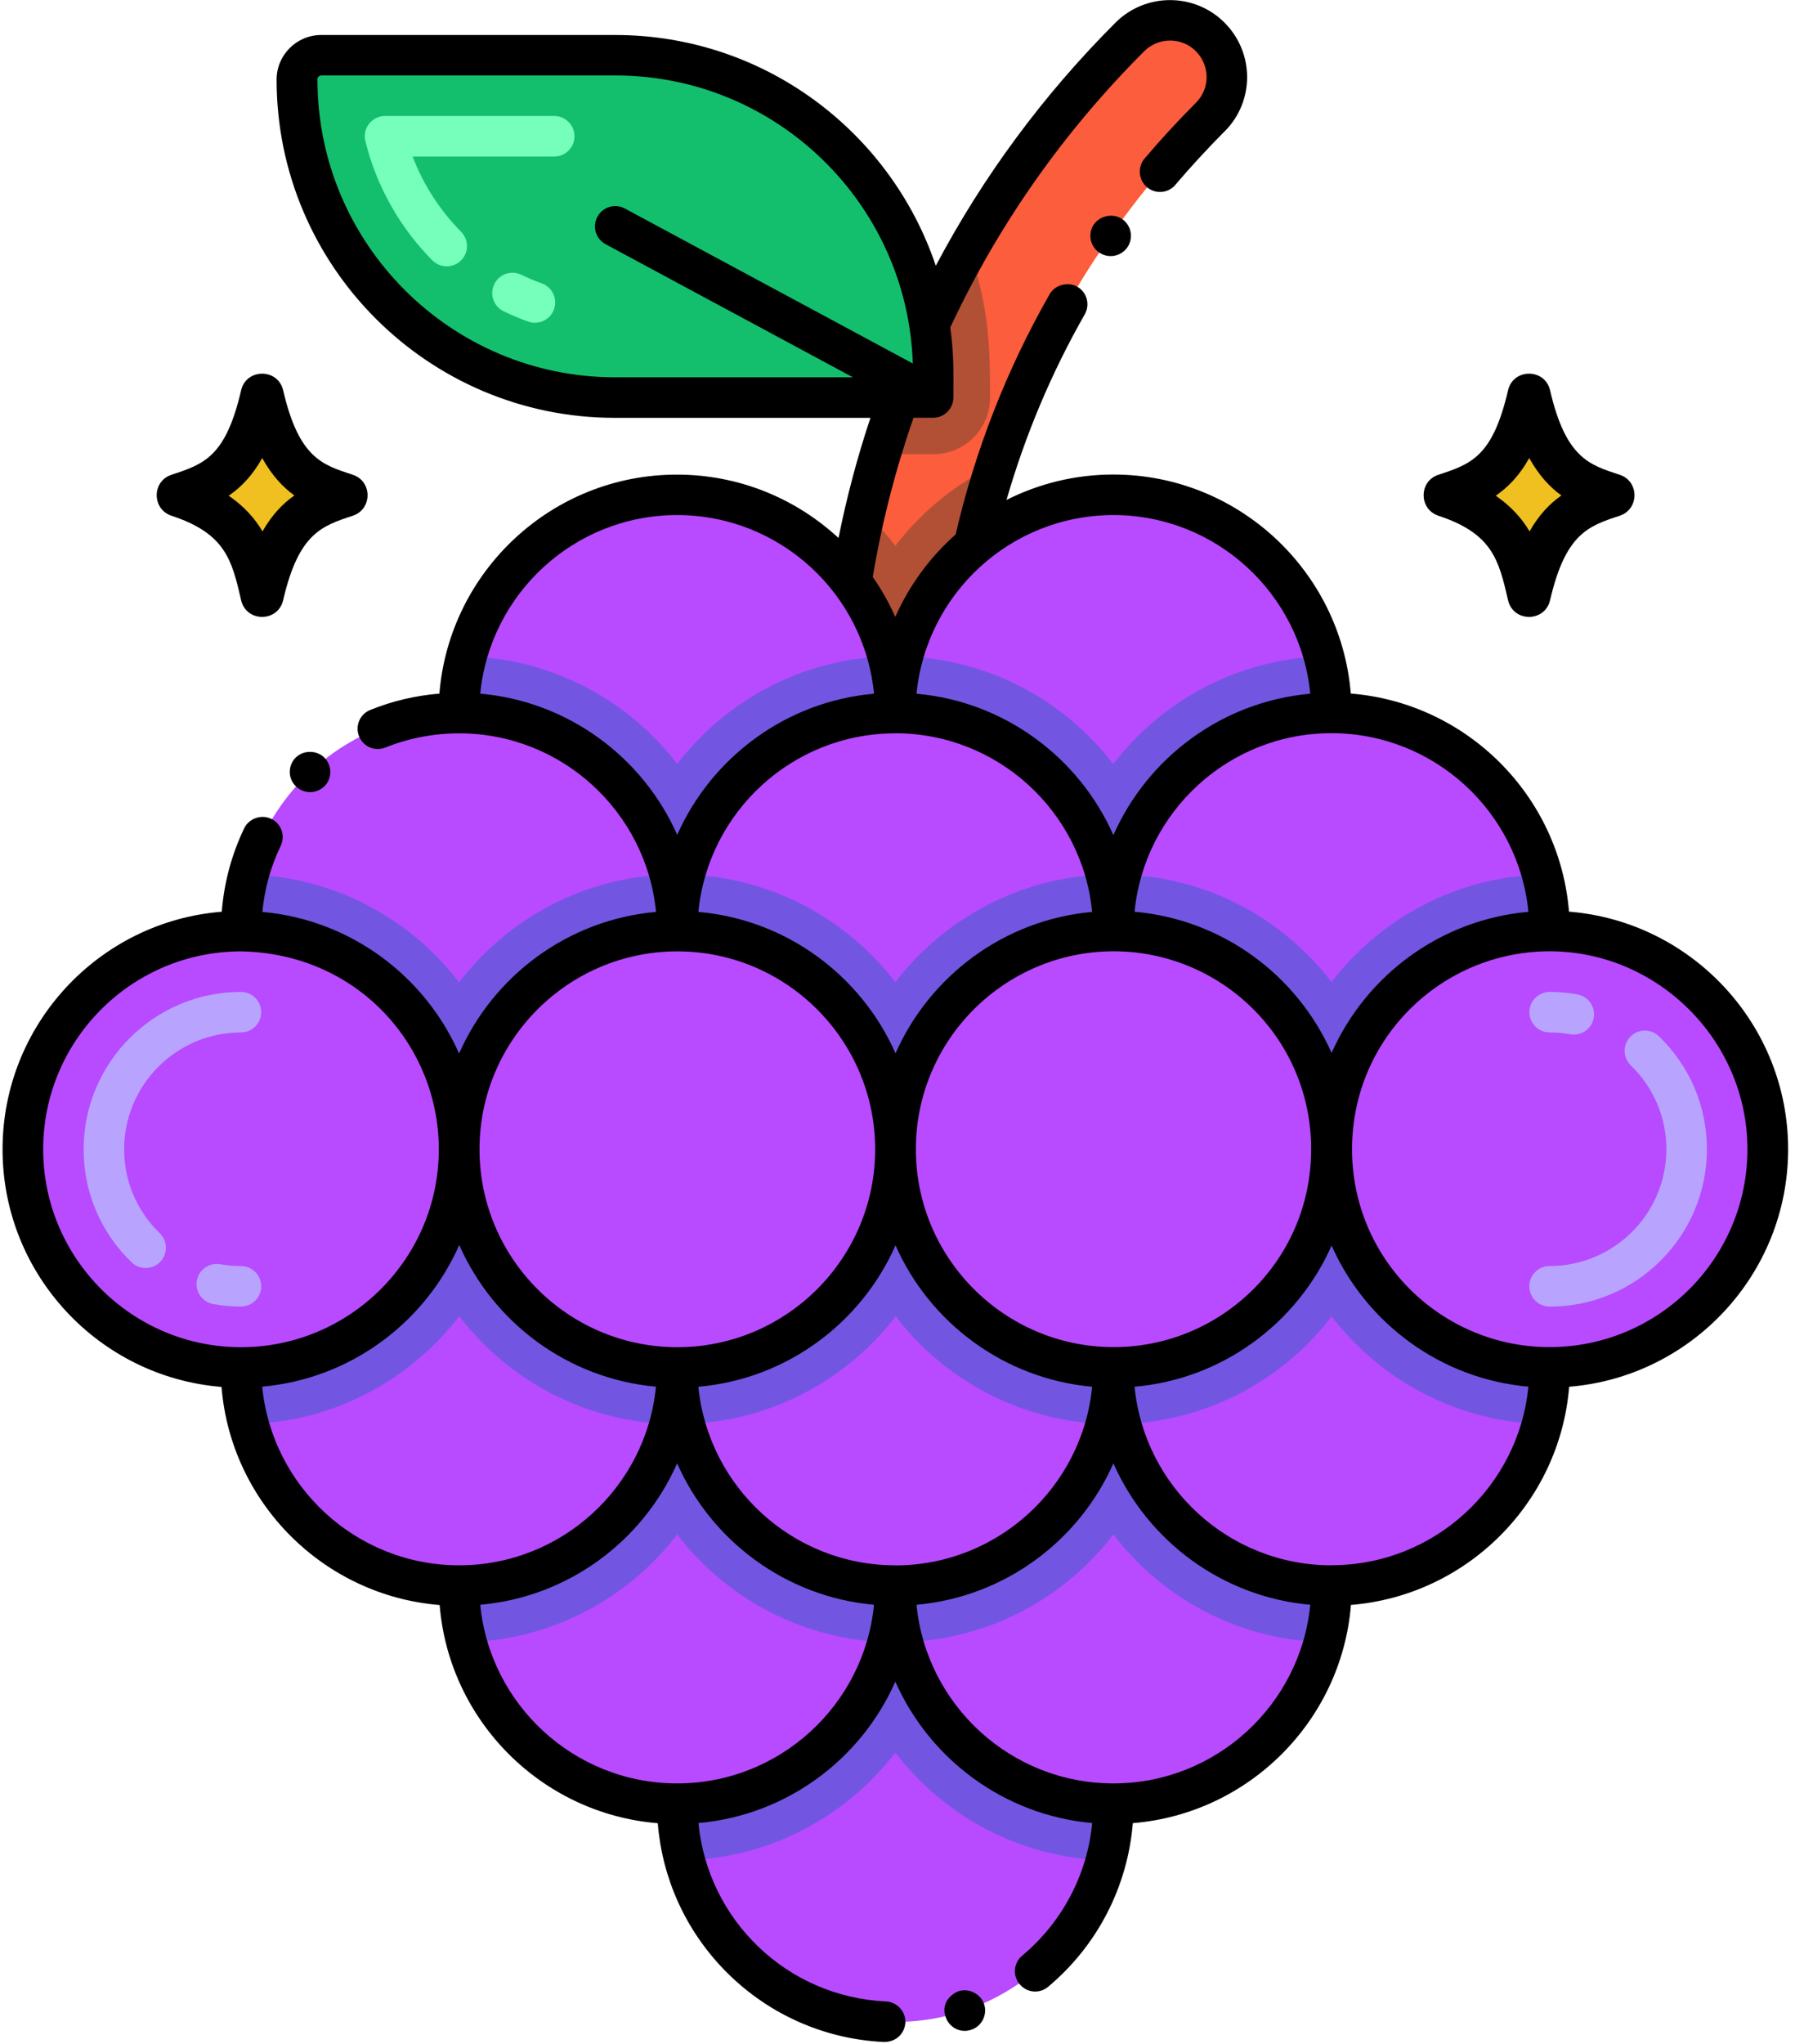 <svg xmlns="http://www.w3.org/2000/svg" fill="none" viewBox="0 0 217 247" height="247" width="217">
<path fill="#FC5D3D" d="M101.41 89.46C101.41 57.35 113.91 27.16 136.62 4.46C139.3 1.78 143.64 1.78 146.32 4.46C149 7.14 149 11.48 146.32 14.16C126.21 34.27 115.13 61.02 115.13 89.46H101.41Z"></path>
<path fill="#B25035" d="M120.43 56.11C116.93 66.72 115.13 77.95 115.13 89.45H101.41C101.41 80.06 102.48 70.85 104.57 61.93C105.9 63.17 107.13 64.53 108.24 65.97C111.45 61.78 115.63 58.38 120.44 56.11H120.43Z"></path>
<path fill="#B25035" d="M119.69 48.04C119.69 51.83 116.62 54.9 112.83 54.9H106.43C109.02 46.22 112.6 37.87 117.09 29.99C119.65 37.16 119.69 42.41 119.69 48.03V48.04Z"></path>
<path fill="#13BF6D" d="M35.918 9.61C35.918 30.84 53.128 48.04 74.348 48.04H112.828V45.1C112.828 23.87 95.618 6.67 74.398 6.67H38.858C37.238 6.67 35.918 7.99 35.918 9.61Z"></path>
<path fill="#B84AFF" d="M81.87 112.53C96.434 112.53 108.24 100.724 108.24 86.16C108.24 71.596 96.434 59.79 81.87 59.79C67.306 59.79 55.5 71.596 55.5 86.16C55.5 100.724 67.306 112.53 81.87 112.53Z"></path>
<path fill="#7256E1" d="M108.228 86.17C108.228 100.73 96.428 112.54 81.858 112.54C67.288 112.54 55.488 100.73 55.488 86.17C55.488 83.8 55.798 81.5 56.388 79.33C66.758 79.59 75.958 84.63 81.868 92.33C87.778 84.65 96.948 79.61 107.308 79.33C107.898 81.51 108.208 83.8 108.208 86.17H108.228Z"></path>
<path fill="#B84AFF" d="M134.6 112.53C149.164 112.53 160.97 100.724 160.97 86.16C160.97 71.596 149.164 59.79 134.6 59.79C120.037 59.79 108.23 71.596 108.23 86.16C108.23 100.724 120.037 112.53 134.6 112.53Z"></path>
<path fill="#7256E1" d="M160.959 86.17C160.959 100.73 149.159 112.54 134.589 112.54C120.019 112.54 108.219 100.73 108.219 86.17C108.219 83.8 108.529 81.5 109.119 79.33C119.489 79.6 128.669 84.65 134.579 92.35C140.489 84.66 149.669 79.61 160.039 79.33C160.629 81.51 160.939 83.8 160.939 86.17H160.959Z"></path>
<path fill="#B84AFF" d="M108.229 138.9C122.793 138.9 134.599 127.094 134.599 112.53C134.599 97.966 122.793 86.16 108.229 86.16C93.666 86.16 81.859 97.966 81.859 112.53C81.859 127.094 93.666 138.9 108.229 138.9Z"></path>
<path fill="#B84AFF" d="M160.968 138.9C175.531 138.9 187.338 127.094 187.338 112.53C187.338 97.966 175.531 86.16 160.968 86.16C146.404 86.16 134.598 97.966 134.598 112.53C134.598 127.094 146.404 138.9 160.968 138.9Z"></path>
<path fill="#7256E1" d="M187.34 112.53C187.34 127.09 175.53 138.9 160.96 138.9C146.39 138.9 134.59 127.1 134.59 112.53C134.59 110.16 134.9 107.86 135.49 105.69C145.86 105.94 155.06 110.99 160.97 118.69C166.88 111.01 176.06 105.97 186.42 105.69C187.01 107.87 187.32 110.16 187.32 112.53H187.34Z"></path>
<path fill="#B84AFF" d="M55.53 138.9C70.094 138.9 81.9 127.094 81.9 112.53C81.9 97.966 70.094 86.16 55.53 86.16C40.967 86.16 29.16 97.966 29.16 112.53C29.16 127.094 40.967 138.9 55.53 138.9Z"></path>
<path fill="#7256E1" d="M134.598 112.53C134.598 127.09 122.798 138.9 108.228 138.9C93.658 138.9 82.238 127.46 81.878 113.21C81.518 127.46 69.858 138.9 55.518 138.9C41.178 138.9 29.148 127.1 29.148 112.53C29.148 110.16 29.458 107.86 30.048 105.69C40.418 105.97 49.598 111.03 55.498 118.73C61.408 111.03 70.588 105.97 80.968 105.69C81.498 107.66 81.808 109.72 81.858 111.86C81.898 109.72 82.208 107.67 82.738 105.69C93.118 105.95 102.318 111 108.238 118.71C114.138 111.03 123.308 105.98 133.658 105.69C134.248 107.87 134.558 110.16 134.558 112.53H134.598Z"></path>
<path fill="#B84AFF" d="M108.229 244.37C122.793 244.37 134.599 232.564 134.599 218C134.599 203.436 122.793 191.63 108.229 191.63C93.666 191.63 81.859 203.436 81.859 218C81.859 232.564 93.666 244.37 108.229 244.37Z"></path>
<path fill="#7256E1" d="M134.599 217.99C134.599 220.36 134.289 222.66 133.699 224.83C123.329 224.56 114.149 219.51 108.239 211.81C102.329 219.5 93.149 224.55 82.779 224.83C82.189 222.65 81.879 220.36 81.879 217.99C81.879 203.43 93.689 191.62 108.249 191.62C122.809 191.62 134.619 203.43 134.619 217.99H134.599Z"></path>
<path fill="#B84AFF" d="M81.87 218C96.434 218 108.24 206.194 108.24 191.63C108.24 177.066 96.434 165.26 81.87 165.26C67.306 165.26 55.5 177.066 55.5 191.63C55.5 206.194 67.306 218 81.87 218Z"></path>
<path fill="#B84AFF" d="M134.6 218C149.164 218 160.97 206.194 160.97 191.63C160.97 177.066 149.164 165.26 134.6 165.26C120.037 165.26 108.23 177.066 108.23 191.63C108.23 206.194 120.037 218 134.6 218Z"></path>
<path fill="#7256E1" d="M108.228 191.63C108.228 194 107.918 196.3 107.328 198.47C96.958 198.2 87.778 193.15 81.868 185.45C75.958 193.14 66.778 198.19 56.408 198.47C55.818 196.29 55.508 194 55.508 191.63C55.508 177.07 67.308 165.26 81.878 165.26C96.448 165.26 108.248 177.07 108.248 191.63H108.228Z"></path>
<path fill="#7256E1" d="M160.958 191.63C160.958 194 160.648 196.3 160.058 198.47C149.688 198.2 140.508 193.15 134.598 185.45C128.688 193.14 119.508 198.19 109.138 198.47C108.548 196.29 108.238 194 108.238 191.63C108.238 177.07 120.048 165.26 134.608 165.26C149.168 165.26 160.978 177.07 160.978 191.63H160.958Z"></path>
<path fill="#B84AFF" d="M160.968 191.63C175.531 191.63 187.338 179.824 187.338 165.26C187.338 150.696 175.531 138.89 160.968 138.89C146.404 138.89 134.598 150.696 134.598 165.26C134.598 179.824 146.404 191.63 160.968 191.63Z"></path>
<path fill="#7256E1" d="M187.339 165.26C187.339 167.63 187.029 169.93 186.439 172.1C176.079 171.83 166.899 166.79 160.989 159.1C155.079 166.79 145.879 171.84 135.509 172.1C134.919 169.92 134.609 167.63 134.609 165.26C134.609 150.7 146.419 138.89 160.979 138.89C175.539 138.89 187.359 150.69 187.359 165.26H187.339Z"></path>
<path fill="#B84AFF" d="M108.229 191.63C122.793 191.63 134.599 179.824 134.599 165.26C134.599 150.696 122.793 138.89 108.229 138.89C93.666 138.89 81.859 150.696 81.859 165.26C81.859 179.824 93.666 191.63 108.229 191.63Z"></path>
<path fill="#7256E1" d="M134.599 165.26C134.599 167.63 134.289 169.93 133.699 172.1C123.349 171.82 114.179 166.77 108.279 159.08C102.359 166.78 93.159 171.83 82.779 172.1C82.189 169.92 81.879 167.63 81.879 165.26C81.879 150.7 93.689 138.89 108.249 138.89C122.809 138.89 134.619 150.69 134.619 165.26H134.599Z"></path>
<path fill="#B84AFF" d="M55.499 191.63C70.063 191.63 81.869 179.824 81.869 165.26C81.869 150.696 70.063 138.89 55.499 138.89C40.935 138.89 29.129 150.696 29.129 165.26C29.129 179.824 40.935 191.63 55.499 191.63Z"></path>
<path fill="#7256E1" d="M81.857 165.26C81.857 167.63 81.547 169.93 80.957 172.1C70.597 171.82 61.417 166.76 55.517 159.06C49.607 166.76 40.417 171.82 30.037 172.1C29.447 169.92 29.137 167.63 29.137 165.26C29.137 150.7 40.937 138.89 55.507 138.89C70.077 138.89 81.877 150.69 81.877 165.26H81.857Z"></path>
<path fill="#B84AFF" d="M81.897 165.27C96.461 165.27 108.267 153.464 108.267 138.9C108.267 124.336 96.461 112.53 81.897 112.53C67.334 112.53 55.527 124.336 55.527 138.9C55.527 153.464 67.334 165.27 81.897 165.27Z"></path>
<path fill="#B84AFF" d="M134.628 165.27C149.192 165.27 160.998 153.464 160.998 138.9C160.998 124.336 149.192 112.53 134.628 112.53C120.064 112.53 108.258 124.336 108.258 138.9C108.258 153.464 120.064 165.27 134.628 165.27Z"></path>
<path fill="#B84AFF" d="M187.327 165.27C201.891 165.27 213.697 153.464 213.697 138.9C213.697 124.336 201.891 112.53 187.327 112.53C172.763 112.53 160.957 124.336 160.957 138.9C160.957 153.464 172.763 165.27 187.327 165.27Z"></path>
<path fill="#B84AFF" d="M29.128 165.27C43.692 165.27 55.498 153.464 55.498 138.9C55.498 124.336 43.692 112.53 29.128 112.53C14.564 112.53 2.758 124.336 2.758 138.9C2.758 153.464 14.564 165.27 29.128 165.27Z"></path>
<path fill="black" d="M195.811 57.38C192.161 56.18 189.3 55.4 187.39 47.17C186.77 44.49 182.931 44.49 182.311 47.17C180.441 55.22 177.83 56.08 173.89 57.38C171.51 58.16 171.51 61.54 173.89 62.33C180.44 64.49 181.191 67.7 182.311 72.54C182.931 75.23 186.76 75.23 187.39 72.54C189.26 64.49 192.011 63.58 195.811 62.33C198.191 61.54 198.191 58.17 195.811 57.38Z"></path>
<path fill="#F0C020" d="M188.76 59.88C187.32 60.89 186.03 62.25 184.91 64.22C183.99 62.67 182.7 61.2 180.82 59.91C182.34 58.87 183.7 57.46 184.87 55.36C186.05 57.48 187.38 58.89 188.76 59.88Z"></path>
<path fill="black" d="M42.65 57.38C39 56.18 36.14 55.4 34.23 47.17C33.61 44.49 29.77 44.49 29.15 47.17C27.28 55.22 24.67 56.08 20.73 57.38C18.35 58.16 18.35 61.54 20.73 62.33C27.28 64.49 28.03 67.7 29.15 72.54C29.77 75.23 33.6 75.23 34.23 72.54C36.1 64.49 38.85 63.58 42.65 62.33C45.03 61.54 45.03 58.17 42.65 57.38Z"></path>
<path fill="#F0C020" d="M35.588 59.88C34.148 60.89 32.858 62.25 31.738 64.22C30.818 62.67 29.528 61.2 27.648 59.91C29.168 58.87 30.528 57.46 31.698 55.36C32.878 57.48 34.208 58.89 35.588 59.88Z"></path>
<path fill="#76FFBB" d="M63.83 38.86C62.83 38.5 61.84 38.08 60.89 37.62C59.67 37.03 59.16 35.57 59.75 34.35C60.34 33.13 61.8 32.62 63.02 33.21C63.82 33.6 64.66 33.95 65.5 34.25C66.77 34.71 67.43 36.11 66.97 37.39C66.52 38.65 65.12 39.33 63.83 38.86ZM52.27 31.47C48.31 27.47 45.51 22.49 44.17 17.06C43.79 15.51 44.96 14.02 46.55 14.02H67C68.35 14.02 69.45 15.12 69.45 16.47C69.45 17.82 68.35 18.92 67 18.92H49.88C51.17 22.31 53.17 25.41 55.75 28.02C56.7 28.98 56.69 30.53 55.73 31.48C54.77 32.43 53.21 32.42 52.27 31.46V31.47Z"></path>
<path fill="#B8A4FF" d="M187.329 157.91C185.979 157.91 184.879 156.81 184.879 155.46C184.879 154.11 185.979 153.01 187.329 153.01C195.109 153.01 201.449 146.68 201.449 138.9C201.449 135.05 199.919 131.45 197.149 128.76C196.179 127.82 196.149 126.27 197.089 125.3C198.029 124.33 199.579 124.3 200.549 125.24C204.289 128.86 206.349 133.71 206.349 138.9C206.349 149.39 197.819 157.92 187.329 157.92V157.91ZM189.829 125C189.009 124.85 188.179 124.78 187.339 124.78C185.989 124.78 184.889 123.68 184.889 122.33C184.889 120.98 185.989 119.88 187.339 119.88C188.469 119.88 189.589 119.98 190.689 120.18C192.019 120.42 192.909 121.69 192.669 123.02C192.429 124.37 191.139 125.24 189.829 125Z"></path>
<path fill="#B8A4FF" d="M29.129 157.91C27.999 157.91 26.879 157.81 25.779 157.61C24.449 157.37 23.559 156.1 23.799 154.77C24.039 153.44 25.309 152.55 26.639 152.79C27.459 152.94 28.289 153.01 29.129 153.01C30.479 153.01 31.579 154.11 31.579 155.46C31.579 156.81 30.479 157.91 29.129 157.91ZM15.909 152.56C12.169 148.94 10.109 144.09 10.109 138.9C10.109 128.41 18.639 119.88 29.129 119.88C30.479 119.88 31.579 120.98 31.579 122.33C31.579 123.68 30.479 124.78 29.129 124.78C21.349 124.78 15.009 131.11 15.009 138.9C15.009 142.75 16.539 146.35 19.309 149.04C20.279 149.98 20.309 151.53 19.369 152.5C18.439 153.47 16.889 153.5 15.909 152.56Z"></path>
<path fill="black" d="M132.259 27.09C131.479 28.2 131.759 29.74 132.869 30.51C133.999 31.29 135.499 31 136.279 29.91C136.279 29.91 136.282 29.903 136.289 29.89C137.049 28.79 136.779 27.26 135.679 26.49C134.609 25.74 133.019 26.03 132.269 27.09H132.259Z"></path>
<path fill="black" d="M39.158 95.1V95.09C40.148 94.16 40.198 92.61 39.268 91.62C38.378 90.67 36.758 90.61 35.808 91.51C35.808 91.51 35.805 91.51 35.798 91.51C34.808 92.44 34.778 94 35.698 94.96C36.618 95.94 38.148 96 39.148 95.09L39.158 95.1Z"></path>
<path fill="black" d="M117.421 245.31C118.701 244.89 119.39 243.49 118.97 242.21C118.55 240.97 117.13 240.24 115.87 240.66C115.71 240.66 113.59 241.66 114.32 243.77C114.73 244.99 116.061 245.78 117.421 245.31Z"></path>
<path fill="black" d="M189.679 110.18C188.539 96.16 177.329 84.95 163.299 83.82C162.099 69.03 149.689 57.35 134.589 57.35C129.949 57.35 125.569 58.46 121.679 60.42C123.939 52.59 127.099 45.07 131.139 37.99C131.809 36.81 131.399 35.31 130.229 34.65C129.089 34 127.529 34.43 126.889 35.56C121.709 44.64 117.889 54.4 115.529 64.59C112.429 67.33 109.929 70.73 108.229 74.56C107.479 72.86 106.569 71.24 105.509 69.73C106.609 63.16 108.269 56.7 110.439 50.49H112.819C114.179 50.49 115.259 49.35 115.259 48.04C115.259 44.81 115.329 42.88 114.879 39.58C120.649 27.22 128.529 15.98 138.329 6.19C140.059 4.47 142.859 4.47 144.569 6.19C146.299 7.92 146.299 10.71 144.569 12.43C142.419 14.58 140.329 16.85 138.369 19.16C137.499 20.19 137.629 21.74 138.649 22.62C139.689 23.5 141.249 23.36 142.099 22.33C143.969 20.13 145.959 17.98 147.989 15.93C147.999 15.92 148.019 15.91 148.029 15.9C151.679 12.27 151.679 6.38 148.029 2.73C144.409 -0.89 138.499 -0.9 134.859 2.73C126.099 11.49 118.819 21.36 113.129 32.12C107.689 15.93 92.379 4.23 74.369 4.23H38.829C35.859 4.23 33.439 6.65 33.439 9.62C33.439 32.16 51.779 50.5 74.319 50.5H105.229C103.649 55.23 102.359 60.08 101.369 65.02C96.229 60.27 89.369 57.36 81.829 57.36C66.729 57.36 54.319 69.04 53.119 83.83C50.239 84.06 47.439 84.72 44.769 85.8C43.509 86.29 42.899 87.74 43.409 88.99C43.889 90.2 45.269 90.87 46.599 90.34C49.429 89.21 52.429 88.63 55.509 88.63C55.509 88.63 55.519 88.63 55.529 88.63C67.919 88.64 78.129 98.12 79.309 110.21C68.639 111.16 59.629 117.94 55.499 127.33C51.369 117.94 42.369 111.17 31.719 110.21C31.979 107.43 32.719 104.75 33.939 102.22C34.519 101 34.009 99.53 32.779 98.96C31.589 98.38 30.069 98.93 29.519 100.11C27.989 103.3 27.089 106.69 26.809 110.19C11.999 111.37 0.309 123.8 0.309 138.91C0.309 154.02 11.989 166.43 26.779 167.62C27.919 181.64 39.129 192.85 53.149 193.98C54.289 208 65.499 219.21 79.519 220.35C80.049 226.94 82.809 233.11 87.419 237.93C92.559 243.29 99.469 246.45 106.879 246.79C108.419 246.79 109.379 245.68 109.449 244.46C109.509 243.11 108.459 241.96 107.119 241.89C95.119 241.34 85.558 232.05 84.439 220.33C95.099 219.39 104.099 212.62 108.239 203.24C112.389 212.62 121.389 219.38 132.039 220.33C131.439 226.55 128.429 232.3 123.569 236.36C122.539 237.22 122.389 238.77 123.269 239.81C124.159 240.87 125.699 240.98 126.719 240.11C132.679 235.12 136.319 228.01 136.949 220.34C150.969 219.2 162.179 207.99 163.319 193.97C177.339 192.83 188.559 181.62 189.699 167.6C204.489 166.4 216.169 153.98 216.169 138.89C216.169 123.8 204.499 111.38 189.699 110.18H189.679ZM38.369 9.61C38.369 9.34 38.589 9.12 38.859 9.12H74.399C93.849 9.12 109.729 24.63 110.349 43.93L75.539 25.2C74.349 24.56 72.859 25 72.219 26.2C71.579 27.4 72.019 28.88 73.219 29.52L103.109 45.6H74.359C54.519 45.6 38.379 29.46 38.379 9.62L38.369 9.61ZM184.769 110.2C174.129 111.14 165.129 117.89 160.979 127.25C156.819 117.88 147.819 111.13 137.159 110.19C138.339 98.09 148.559 88.61 160.959 88.61C173.359 88.61 183.589 98.1 184.769 110.19V110.2ZM134.629 162.81C134.629 162.81 134.609 162.81 134.599 162.81C121.429 162.79 110.719 152.07 110.719 138.89C110.719 125.71 121.429 115 134.599 114.97C134.599 114.97 134.619 114.97 134.629 114.97C147.619 114.97 158.509 125.46 158.509 138.89C158.509 152.32 147.629 162.81 134.629 162.81ZM108.229 189.18C95.829 189.18 85.609 179.69 84.429 167.6C95.099 166.67 104.119 159.9 108.259 150.51C112.399 159.88 121.389 166.64 132.029 167.6C130.859 179.7 120.629 189.19 108.229 189.19V189.18ZM108.229 88.62C120.629 88.62 130.859 98.11 132.029 110.21C121.389 111.17 112.409 117.93 108.259 127.3C104.109 117.91 95.089 111.14 84.429 110.21C85.609 98.11 95.829 88.63 108.229 88.63V88.62ZM134.599 62.25C146.999 62.25 157.229 71.74 158.399 83.84C147.749 84.79 138.739 91.55 134.599 100.93C130.449 91.55 121.449 84.79 110.799 83.84C111.979 71.74 122.199 62.25 134.599 62.25ZM58.059 83.83C59.239 71.73 69.459 62.25 81.859 62.25C94.259 62.25 104.489 71.74 105.659 83.84C95.019 84.78 86.029 91.53 81.869 100.89C77.709 91.52 68.709 84.77 58.049 83.83H58.059ZM81.859 114.98C81.859 114.98 81.859 114.98 81.869 114.98C81.879 114.98 81.869 114.98 81.879 114.98C81.879 114.98 81.879 114.98 81.889 114.98C95.069 114.98 105.799 125.71 105.799 138.9C105.799 152.09 95.069 162.82 81.879 162.82C81.879 162.82 81.859 162.82 81.849 162.82C68.679 162.8 57.969 152.08 57.969 138.9C57.969 125.72 68.679 115 81.849 114.98H81.859ZM5.219 138.9C5.219 125.71 15.939 114.99 29.129 114.98C43.279 115.22 53.049 126.41 53.049 138.9C53.049 152.08 42.329 162.81 29.149 162.82C15.969 162.83 5.219 152.09 5.219 138.9ZM31.699 167.59C42.369 166.64 51.379 159.86 55.519 150.47C59.649 159.86 68.649 166.63 79.299 167.59C78.129 179.69 67.899 189.18 55.499 189.18C43.099 189.18 32.879 179.69 31.699 167.6V167.59ZM81.859 215.54C69.459 215.54 59.229 206.05 58.059 193.95C68.709 193.01 77.719 186.24 81.859 176.86C86.009 186.24 95.009 193 105.659 193.95C104.479 206.05 94.259 215.54 81.859 215.54ZM134.599 215.54C122.199 215.54 111.979 206.05 110.799 193.95C121.449 193 130.449 186.24 134.599 176.86C138.749 186.24 147.749 193 158.399 193.95C157.219 206.05 146.999 215.54 134.599 215.54ZM160.959 189.18C148.559 189.18 138.339 179.69 137.159 167.6C147.819 166.67 156.819 159.91 160.979 150.54C165.129 159.9 174.129 166.65 184.769 167.59C183.589 179.69 173.369 189.17 160.959 189.17V189.18ZM187.349 162.81C187.349 162.81 187.349 162.81 187.339 162.81C187.339 162.81 187.339 162.81 187.329 162.81C174.339 162.81 163.449 152.31 163.449 138.89C163.449 125.47 174.319 114.98 187.329 114.97C200.339 114.96 211.249 125.69 211.249 138.89C211.249 152.09 200.529 162.8 187.349 162.81Z"></path>
</svg>
